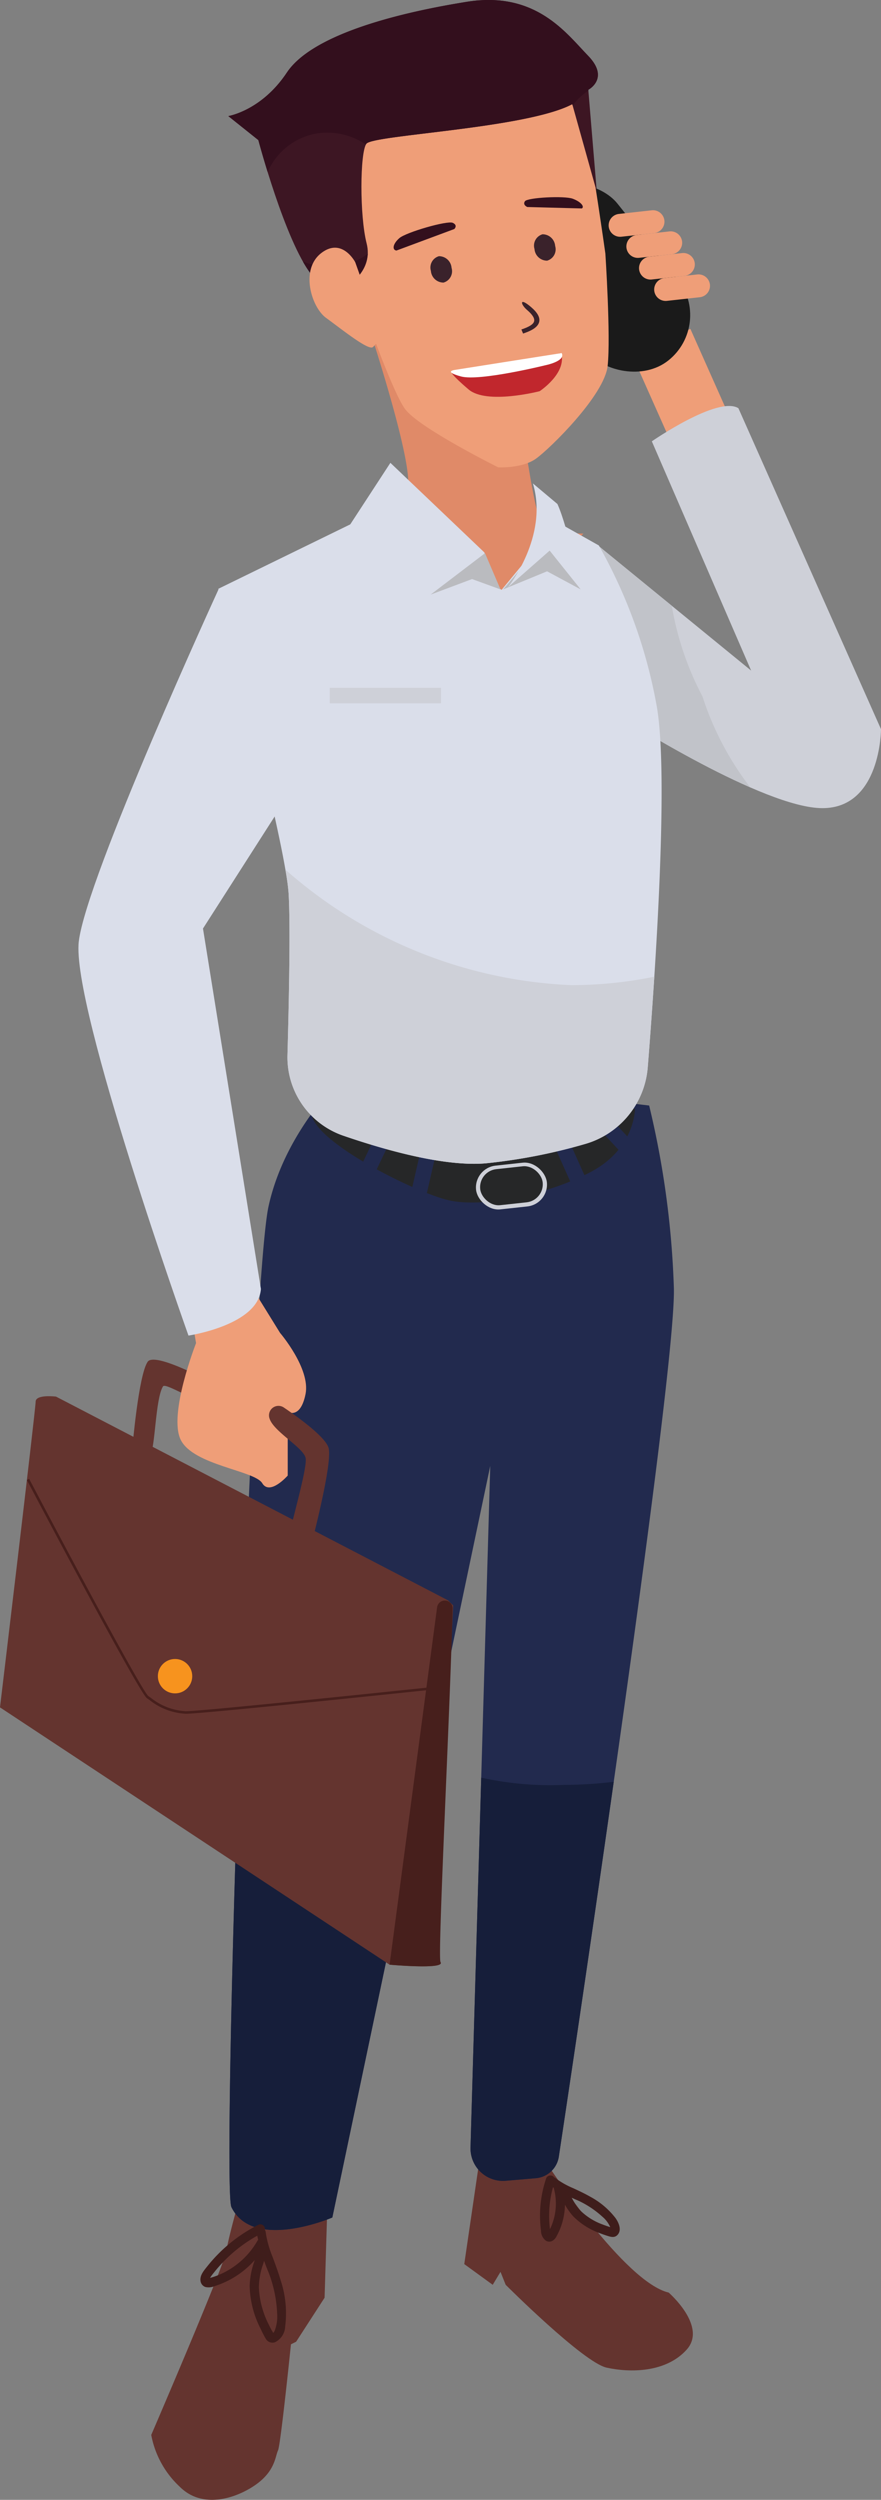 <svg xmlns="http://www.w3.org/2000/svg" width="113.211" height="321.092">
    <rect width="100%" height="100%" fill="#808080" stroke="none"/>
    <defs>
        <style>
            .cls-1{fill:#ef9e78}.cls-3{fill:#ced0d8}.cls-6{fill:#330f1d}.cls-7{fill:#64342f}.cls-8{fill:#3a222b}.cls-11{fill:#222a4e}.cls-12{fill:#161e3a}.cls-14{fill:#262728}.cls-15{fill:#dadeea}.cls-16{fill:#babbbf}.cls-17{fill:#3f1d1b}.cls-18{fill:#471f1c}
        </style>
    </defs>
    <g id="그룹_13513" data-name="그룹 13513" transform="translate(.001)">
        <g id="그룹_13512" data-name="그룹 13512" transform="translate(-.001)">
            <path id="사각형_907" data-name="사각형 907" class="cls-1" transform="rotate(-113.998 61.789 .558)" d="M0 0h12.758v8.203H0z"/>
            <rect id="사각형_908" data-name="사각형 908" width="14.878" height="27.249" rx="7.439" transform="rotate(141.44 38.567 36.869)" style="fill:#1a1a1a"/>
            <path id="패스_11391" data-name="패스 11391" class="cls-3" d="m1915.9 521.822 19.632 16.033-12.761-29.448s8.507-5.89 11.125-4.254l18.323 41.228s0 10.143-7.526 10.143-25.521-11.452-25.521-11.452z" transform="translate(-1839.009 -451.721)"/>
            <path id="패스_11392" data-name="패스 11392" d="M1925.335 596.44a38.777 38.777 0 0 0 3.947 11.657 38.594 38.594 0 0 0 6.139 11.675 140.878 140.878 0 0 1-16.248-8.787l-3.272-22.25z" transform="translate(-1839.009 -518.635)" style="fill:#c1c3c9"/>
            <path id="패스_11393" data-name="패스 11393" d="M1768.809 452.147s5.257 15.992 4.852 19.762-7.154 7.881-7.154 7.881 17.218 8.688 22.6 4.458a59.052 59.052 0 0 0 7.089-6.187s-4.7.08-5.779-2.441-4.052-25.277-4.052-25.277z" transform="translate(-1721.222 -409.523)" style="fill:#e08a68"/>
            <path id="패스_11394" data-name="패스 11394" class="cls-1" d="M1792.184 324.151s.7 10.663.293 14.431-7.39 10.613-9.2 11.913-4.871 1.118-4.871 1.118-10.244-5.092-11.978-7.508-5.493-13.261-5.493-13.261-4.614-14.075-2.566-18.107 8.387-12.793 17.618-11.916 12.206 1.579 13.83 8.557c.714 3.073 2.367 14.773 2.367 14.773z" transform="translate(-1714.392 -291.588)"/>
            <path id="패스_11395" data-name="패스 11395" class="cls-6" d="m7.44 1.15-6.983.671s-.663-.182-.391-.7S5.029-.212 6.123.051 7.775.873 7.44 1.15z" transform="rotate(7 -168.378 564.392)"/>
            <path id="패스_11396" data-name="패스 11396" class="cls-6" d="m.261 1.886 7.9-.749s.609-.331.013-.822-6.125-.378-7.146.13S-.263 1.662.261 1.886z" transform="rotate(-14.98 140.822 -175.703)"/>
            <path id="패스_11397" data-name="패스 11397" class="cls-7" d="M1845.269 1568.486s9.807 14.961 15.459 16.291c0 0 4.987 4.322 2.327 7.314s-7.314 2.992-10.306 2.327-12.966-10.639-12.966-10.639l-.665-1.662-1 1.662-3.657-2.659 1.995-13.631z" transform="translate(-1774.802 -1290.308)"/>
            <path id="패스_11398" data-name="패스 11398" class="cls-7" d="m1666.935 1594.292-.332 10.971-3.657 5.652-.665.332s-1.33 12.966-1.662 13.631-.332 2.327-2.327 3.99-6.982 3.99-10.307.665a12.1 12.1 0 0 1-3.657-6.649s9.309-21.61 9.642-23.6 1.662-6.65 1.662-6.65z" transform="translate(-1624.893 -1310.131)"/>
            <path id="패스_11399" data-name="패스 11399" class="cls-8" d="M1893.727 399.827a1.622 1.622 0 0 0 1.625 1.5 1.515 1.515 0 0 0 1.03-1.89 1.622 1.622 0 0 0-1.626-1.5 1.515 1.515 0 0 0-1.029 1.89z" transform="translate(-1825.043 -367.845)"/>
            <g id="그룹_13501" data-name="그룹 13501" transform="translate(67.001 38.787)">
                <path id="패스_11400" data-name="패스 11400" class="cls-8" d="M1869.368 444.791c.845-.284 1.842-.706 2.057-1.447.169-.582-.175-1.227-1.051-1.973-1.523-1.3-1.347-.331-.483.4.7.6 1 1.089.891 1.464s-.624.694-1.63 1.033z" transform="translate(-1869.153 -440.734)"/>
            </g>
            <path id="패스_11401" data-name="패스 11401" d="m1843.715 473.773-14.135 2.387s-.092.288 2.246 2.271 9.126.22 9.126.22 3.512-2.304 2.763-4.878z" transform="translate(-1771.605 -428.404)" style="fill:#c1272d"/>
            <path id="패스_11402" data-name="패스 11402" d="m1844.293 473.046-13.68 2.156s-1.641.2.743.848 10.795-1.429 10.795-1.429 2.709-.521 2.142-1.575z" transform="translate(-1772.117 -427.696)" style="fill:#fff"/>
            <path id="패스_11403" data-name="패스 11403" class="cls-11" d="M1745.747 911.666a115.365 115.365 0 0 1 3.178 23.511c.237 11.14-12.4 95.674-14.787 111.5a3.265 3.265 0 0 1-2.955 2.768l-3.872.33a4.17 4.17 0 0 1-4.521-4.276l2.537-87.541-20.293 96.535s-10.163 4.386-12.966-1.33c-1.291-2.632 2.513-118.161 4.762-128.517s10.434-17.514 10.434-17.514z" transform="translate(-1662.328 -769.667)"/>
            <path id="패스_11404" data-name="패스 11404" class="cls-12" d="M1850.182 1337.509a55.087 55.087 0 0 0 6.461-.4 6303.098 6303.098 0 0 1-7.055 48.151 3.266 3.266 0 0 1-2.955 2.768l-3.872.33a4.17 4.17 0 0 1-4.521-4.275l1.377-47.509a41.007 41.007 0 0 0 10.565.935z" transform="translate(-1777.777 -1108.247)"/>
            <path id="패스_11405" data-name="패스 11405" class="cls-12" d="M1697.406 1252.81a39.566 39.566 0 0 0 16.989 10.915c.98.515 1.975.982 2.979 1.41l-12.34 58.7s-10.163 4.385-12.966-1.33c-.733-1.495.176-39.384 1.511-73.753a42.034 42.034 0 0 0 3.827 4.058z" transform="translate(-1662.328 -1039.009)"/>
            <path id="패스_11406" data-name="패스 11406" d="M1706.417 294.111s3.4-1.892 2.494-5.45-.857-11.647-.03-12.79 20.563-1.95 26.458-5.084l3.155 11.279-1.094-13.125s2.8-1.458-.027-4.373-6.726-8.349-15.589-6.928-19.866 4.2-23.121 9.094-7.522 5.583-7.522 5.583L1695 275.4s3.418 12.92 6.807 17.259z" transform="translate(-1661.801 -257.408)" style="fill:#3d1623"/>
            <path id="패스_11407" data-name="패스 11407" class="cls-6" d="M1698.661 266.734c3.255-4.9 14.258-7.673 23.121-9.094s12.765 4.014 15.589 6.928.027 4.373.027 4.373l.014.1a8.429 8.429 0 0 0-2.023 1.9l-.052-.151c-5.9 3.134-25.631 3.941-26.458 5.083a.867.867 0 0 0-.059.1 8.851 8.851 0 0 0-6.216-1.438 8.427 8.427 0 0 0-6.41 4.975c-.741-2.39-1.195-4.105-1.195-4.105l-3.862-3.085s4.269-.687 7.524-5.586z" transform="translate(-1661.801 -257.408)"/>
            <path id="패스_11408" data-name="패스 11408" class="cls-14" d="M1783.31 930.562s0 5.1-5.652 8.09-13.963 4.655-18.285 3.657-16.955-7.314-17.62-10.971l.111.111z" transform="translate(-1701.706 -788.14)"/>
            <path id="사각형_909" data-name="사각형 909" class="cls-11" transform="rotate(-167.091 36.033 74.067)" d="M0 0h1.995v6.317H0z"/>
            <path id="사각형_910" data-name="사각형 910" class="cls-11" transform="rotate(155.844 21.504 83.988)" d="M0 0h1.995v6.317H0z"/>
            <path id="사각형_911" data-name="사각형 911" class="cls-11" transform="rotate(-154.443 41.014 70.588)" d="M0 0h1.995v6.317H0z"/>
            <path id="사각형_912" data-name="사각형 912" class="cls-11" transform="rotate(137.141 12.202 90.185)" d="M0 0h1.995v6.317H0z"/>
            <path id="패스_11409" data-name="패스 11409" class="cls-6" d="M1741.036 413.044a8.343 8.343 0 0 0 3.722-1.574 5.386 5.386 0 0 1-2.642 4.107l-4.61-1.449a13.654 13.654 0 0 1-1.089-1.67 8.587 8.587 0 0 0 4.619.586z" transform="translate(-1697.499 -378.874)"/>
            <path id="패스_11410" data-name="패스 11410" class="cls-7" d="M1632.888 1094.13s.791-9.313 1.962-11.019c.854-1.244 7.322 2.205 7.261 2.205s2.05.859 1.418 1.805c-.038.057-.079.768-.124.826-1.081 1.392-6.213-2.3-6.59-1.67-.982 1.636-.982 7.853-1.636 8.835-.406.608-2.291-.982-2.291-.982z" transform="translate(-1615.874 -908.199)"/>
            <path id="패스_11411" data-name="패스 11411" class="cls-1" d="M1746.338 409.643s-1.7-3.263-4.393-1.148-1.245 6.934.659 8.312 5.385 4.187 5.989 3.754a4.669 4.669 0 0 0 1.1-1.523z" transform="translate(-1700.691 -375.966)"/>
            <path id="패스_11412" data-name="패스 11412" class="cls-15" d="m1728.636 568.986-7.172 8.7-15.894-10.148-20.513 10.013s8.636 32.5 9.035 39.142c.245 4.085.044 13.829-.147 20.73a10.647 10.647 0 0 0 7.17 10.37c5.534 1.9 13.018 3.985 18.259 3.558a71.345 71.345 0 0 0 12.72-2.462 11.169 11.169 0 0 0 8.149-9.871c1.008-12.616 2.708-37.616 1.153-46.4a65.269 65.269 0 0 0-7.44-20.636z" transform="translate(-1657.005 -501.921)"/>
            <path id="패스_11413" data-name="패스 11413" class="cls-3" d="M1726.229 788.431a30.278 30.278 0 0 0-.411-3.069 59.277 59.277 0 0 0 36.727 14.835 53.919 53.919 0 0 0 10.678-1.085 782.956 782.956 0 0 1-.844 11.643 11.169 11.169 0 0 1-8.148 9.871 71.35 71.35 0 0 1-12.72 2.462c-5.241.427-12.724-1.657-18.259-3.558a10.647 10.647 0 0 1-7.17-10.37c.191-6.901.392-16.644.147-20.729z" transform="translate(-1689.142 -673.66)"/>
            <path id="패스_11414" data-name="패스 11414" class="cls-16" d="m1858.034 590.463 5.652-2.327 4.322 2.327-4.322-6.649z" transform="translate(-1793.385 -514.754)"/>
            <path id="패스_11415" data-name="패스 11415" class="cls-1" d="m1669.19 1034.131 4.253 6.872s3.927 4.581 3.272 7.853-2.29 2.29-2.29 2.29v8.18s-2.29 2.618-3.272.982-8.834-2.291-10.471-5.562 1.963-12.434 1.963-12.434l-.654-3.927z" transform="translate(-1637.452 -869.796)"/>
            <path id="패스_11416" data-name="패스 11416" class="cls-15" d="m1783.194 555.548-1.054-5.642-12.084-11.516-5.239 8.032 11.09 11.859z" transform="translate(-1719.89 -478.941)"/>
            <path id="패스_11417" data-name="패스 11417" class="cls-15" d="m1864.241 550.884 3.152 2.645c1.36 2.979 2.992 10.971 2.992 10.971l-3.989-4.987-5.346 4.7s5.25-6.534 3.191-13.329z" transform="translate(-1795.763 -488.792)"/>
            <path id="패스_11418" data-name="패스 11418" class="cls-15" d="M1618.106 615.241s-16.955 36.9-17.953 45.215 14.095 50.625 14.095 50.625 8.976-1.33 9.309-5.984l-7.445-46.3 10.639-16.623s3.656-22.274-8.645-26.933z" transform="translate(-1590.028 -539.533)"/>
            <path id="패스_11419" data-name="패스 11419" class="cls-16" d="m1814.036 598.561 6.982-5.319 1.995 4.654-3.657-1.33z" transform="translate(-1758.696 -522.188)"/>
            <path id="사각형_913" data-name="사각형 913" class="cls-3" transform="rotate(180 28.335 45.169)" d="M0 0h14.296v1.995H0z"/>
            <g id="그룹_13502" data-name="그룹 13502" transform="translate(60.872 149.037)">
                <rect id="사각형_914" data-name="사각형 914" class="cls-3" width="9.15" height="5.652" rx="2.826" transform="rotate(173.801 4.701 3.072)"/>
                <rect id="사각형_915" data-name="사각형 915" class="cls-14" width="8.074" height="4.654" rx="2.327" transform="rotate(173.801 4.418 2.818)"/>
            </g>
            <g id="그룹_13503" data-name="그룹 13503" transform="translate(69.397 279.444)">
                <path id="패스_11420" data-name="패스 11420" class="cls-17" d="M1881.688 1579.389a19.594 19.594 0 0 0 3.645 1.992 12.219 12.219 0 0 1 3.122 2.06 3.744 3.744 0 0 1 1.049 1.383c-.01-.033.043.212.03.178v.011q-.109.288.309-.1c-.072-.067-.3-.087-.391-.117-.316-.1-.63-.208-.939-.329a7.931 7.931 0 0 1-2.908-1.839c-.953-1-1.281-2.465-2.365-3.358a.593.593 0 0 0-.983.572 7.533 7.533 0 0 1-.332 4.847 6.854 6.854 0 0 1-.221.467c-.048.092-.1.184-.148.275-.156.274-.023.049.191.078.122.016.148.154.086 0a.933.933 0 0 1-.04-.144 5.525 5.525 0 0 1-.076-.588 14.366 14.366 0 0 1-.007-2.791 13.805 13.805 0 0 1 .66-3.05.588.588 0 1 0-1.133-.313 14.908 14.908 0 0 0-.638 6.641 1.6 1.6 0 0 0 .645 1.3.861.861 0 0 0 .808.016 1.412 1.412 0 0 0 .562-.633 8.484 8.484 0 0 0 .968-2.876 8.806 8.806 0 0 0-.192-3.54l-.982.572a4.965 4.965 0 0 1 1.132 1.562 8.35 8.35 0 0 0 1.179 1.736 9.182 9.182 0 0 0 3.482 2.2c.309.12.623.229.939.329.424.134.88.268 1.247-.079.655-.619.2-1.646-.235-2.236a10.165 10.165 0 0 0-3.243-2.724c-.7-.4-1.431-.741-2.162-1.08a10.825 10.825 0 0 1-2.23-1.249.607.607 0 0 0-.831 0 .592.592 0 0 0 0 .832z" transform="translate(-1880.476 -1578.189)"/>
            </g>
            <g id="그룹_13504" data-name="그룹 13504" transform="translate(25.753 285.704)">
                <path id="패스_11421" data-name="패스 11421" class="cls-17" d="M1681.419 1608.823a24.893 24.893 0 0 0 1.549 5.172 16.509 16.509 0 0 1 1.083 5.207 5.149 5.149 0 0 1-.317 2.246.846.846 0 0 1-.225.306c.017-.014-.116.081-.115.067s.231.078.236.074-.026-.013-.034-.047a2.661 2.661 0 0 0-.281-.522q-.166-.318-.322-.64a11.563 11.563 0 0 1-1.288-4.836 9.449 9.449 0 0 1 .473-2.757 7.657 7.657 0 0 0 .44-2.913.611.611 0 0 0-.432-.567.6.6 0 0 0-.664.27 10.292 10.292 0 0 1-4.961 4.389 9.267 9.267 0 0 1-.837.3c-.129.041-.26.073-.388.113.139-.043-.1.021-.1.028 0-.024.1.116.121.135.051.044 0 .013.009 0-.03.068.041-.129.035-.112a1.028 1.028 0 0 1 .12-.221c.159-.242.348-.469.53-.694a19.219 19.219 0 0 1 2.633-2.664 18.672 18.672 0 0 1 3.522-2.294.588.588 0 0 0-.593-1.015 19.71 19.71 0 0 0-6.557 5.346c-.426.541-.986 1.164-.842 1.912a.95.95 0 0 0 .619.72 1.929 1.929 0 0 0 1.2-.12 11.291 11.291 0 0 0 3.492-1.81 11.473 11.473 0 0 0 3.008-3.421l-1.1-.3a7 7 0 0 1-.425 2.692 10.457 10.457 0 0 0-.488 2.792 12.6 12.6 0 0 0 1.387 5.486c.2.426.407.857.648 1.262a1 1 0 0 0 1.214.518 2.345 2.345 0 0 0 1.314-2.006 13.44 13.44 0 0 0-.549-5.859c-.311-1.067-.7-2.106-1.086-3.148a13.6 13.6 0 0 1-.863-3.092.606.606 0 0 0-.588-.588.591.591 0 0 0-.587.588z" transform="translate(-1674.192 -1607.776)"/>
            </g>
            <g id="그룹_13506" data-name="그룹 13506" transform="translate(0 179.334)">
                <path id="패스_11422" data-name="패스 11422" class="cls-7" d="m1610.057 1131.251-50.389-26.176s-2.618-.327-2.618.654-4.581 39.264-4.581 39.264l50.061 33.048s7.2.654 6.544-.327 1.636-45.808 1.636-45.808z" transform="translate(-1552.47 -1105.023)"/>
                <path id="패스_11423" data-name="패스 11423" class="cls-18" d="M1789.086 1275.948s7.2.654 6.545-.327c-.4-.593 1.234-32.157 1.551-45.393a1 1 0 0 0-1.991-.175z" transform="translate(-1739.024 -1202.929)"/>
                <g id="그룹_13505" data-name="그룹 13505" transform="translate(3.454 10.61)">
                    <path id="패스_11424" data-name="패스 11424" class="cls-18" d="M1589.228 1185.35c2.273 0 30.553-2.983 31.756-3.109l-.034-.325c-.294.031-29.465 3.108-31.721 3.108a7.811 7.811 0 0 1-4.488-1.711 22.889 22.889 0 0 0-.329-.224c-.718-.506-9.557-16.972-15.324-27.916l-.29.153c1.476 2.8 14.445 27.377 15.432 28.036.1.068.21.142.325.222a8.094 8.094 0 0 0 4.673 1.766z" transform="translate(-1568.797 -1155.171)"/>
                </g>
                <circle id="타원_152" data-name="타원 152" cx="2.209" cy="2.209" transform="translate(20.286 33.754)" style="fill:#f7931e" r="2.209"/>
            </g>
            <path id="패스_11425" data-name="패스 11425" class="cls-7" d="M1720.823 1130.315s3.272-12.107 2.618-14.07c-.477-1.431-3.911-3.906-5.736-5.142a1.22 1.22 0 0 0-1.861 1.343c.021.065.044.131.072.2.654 1.636 4.254 3.6 4.581 4.908s-2.29 9.816-2.29 11.125 2.616 1.636 2.616 1.636z" transform="translate(-1681.232 -930.315)"/>
            <path id="패스_11429" data-name="패스 11429" class="cls-1" d="m1923.784 388.435 4.228-.468a1.477 1.477 0 0 0 1.3-1.626 1.477 1.477 0 0 0-1.626-1.3l-4.228.468a1.477 1.477 0 0 0-1.3 1.626 1.477 1.477 0 0 0 1.626 1.3z" transform="translate(-1843.936 -358.029)"/>
            <path id="패스_11430" data-name="패스 11430" class="cls-1" d="m1934.54 401.247 4.228-.468a1.477 1.477 0 0 0 1.3-1.626 1.477 1.477 0 0 0-1.625-1.3l-4.228.468a1.477 1.477 0 0 0-1.3 1.626 1.477 1.477 0 0 0 1.625 1.3z" transform="translate(-1852.416 -368.13)"/>
            <path id="패스_11431" data-name="패스 11431" class="cls-1" d="m1942.221 414.4 4.228-.468a1.477 1.477 0 0 0 1.3-1.626 1.477 1.477 0 0 0-1.625-1.3l-4.228.468a1.476 1.476 0 0 0-1.3 1.626 1.477 1.477 0 0 0 1.625 1.3z" transform="translate(-1858.472 -378.5)"/>
            <path id="패스_11432" data-name="패스 11432" class="cls-1" d="m1951.439 427.382 4.228-.468a1.477 1.477 0 0 0 1.3-1.626 1.477 1.477 0 0 0-1.626-1.3l-4.228.468a1.477 1.477 0 0 0-1.3 1.626 1.477 1.477 0 0 0 1.626 1.3z" transform="translate(-1865.74 -388.736)"/>
            <path id="패스_11433" data-name="패스 11433" class="cls-8" d="M1893.727 399.827a1.622 1.622 0 0 0 1.625 1.5 1.515 1.515 0 0 0 1.03-1.89 1.622 1.622 0 0 0-1.626-1.5 1.515 1.515 0 0 0-1.029 1.89z" transform="translate(-1838.355 -365.03)"/>
        </g>
    </g>
</svg>
